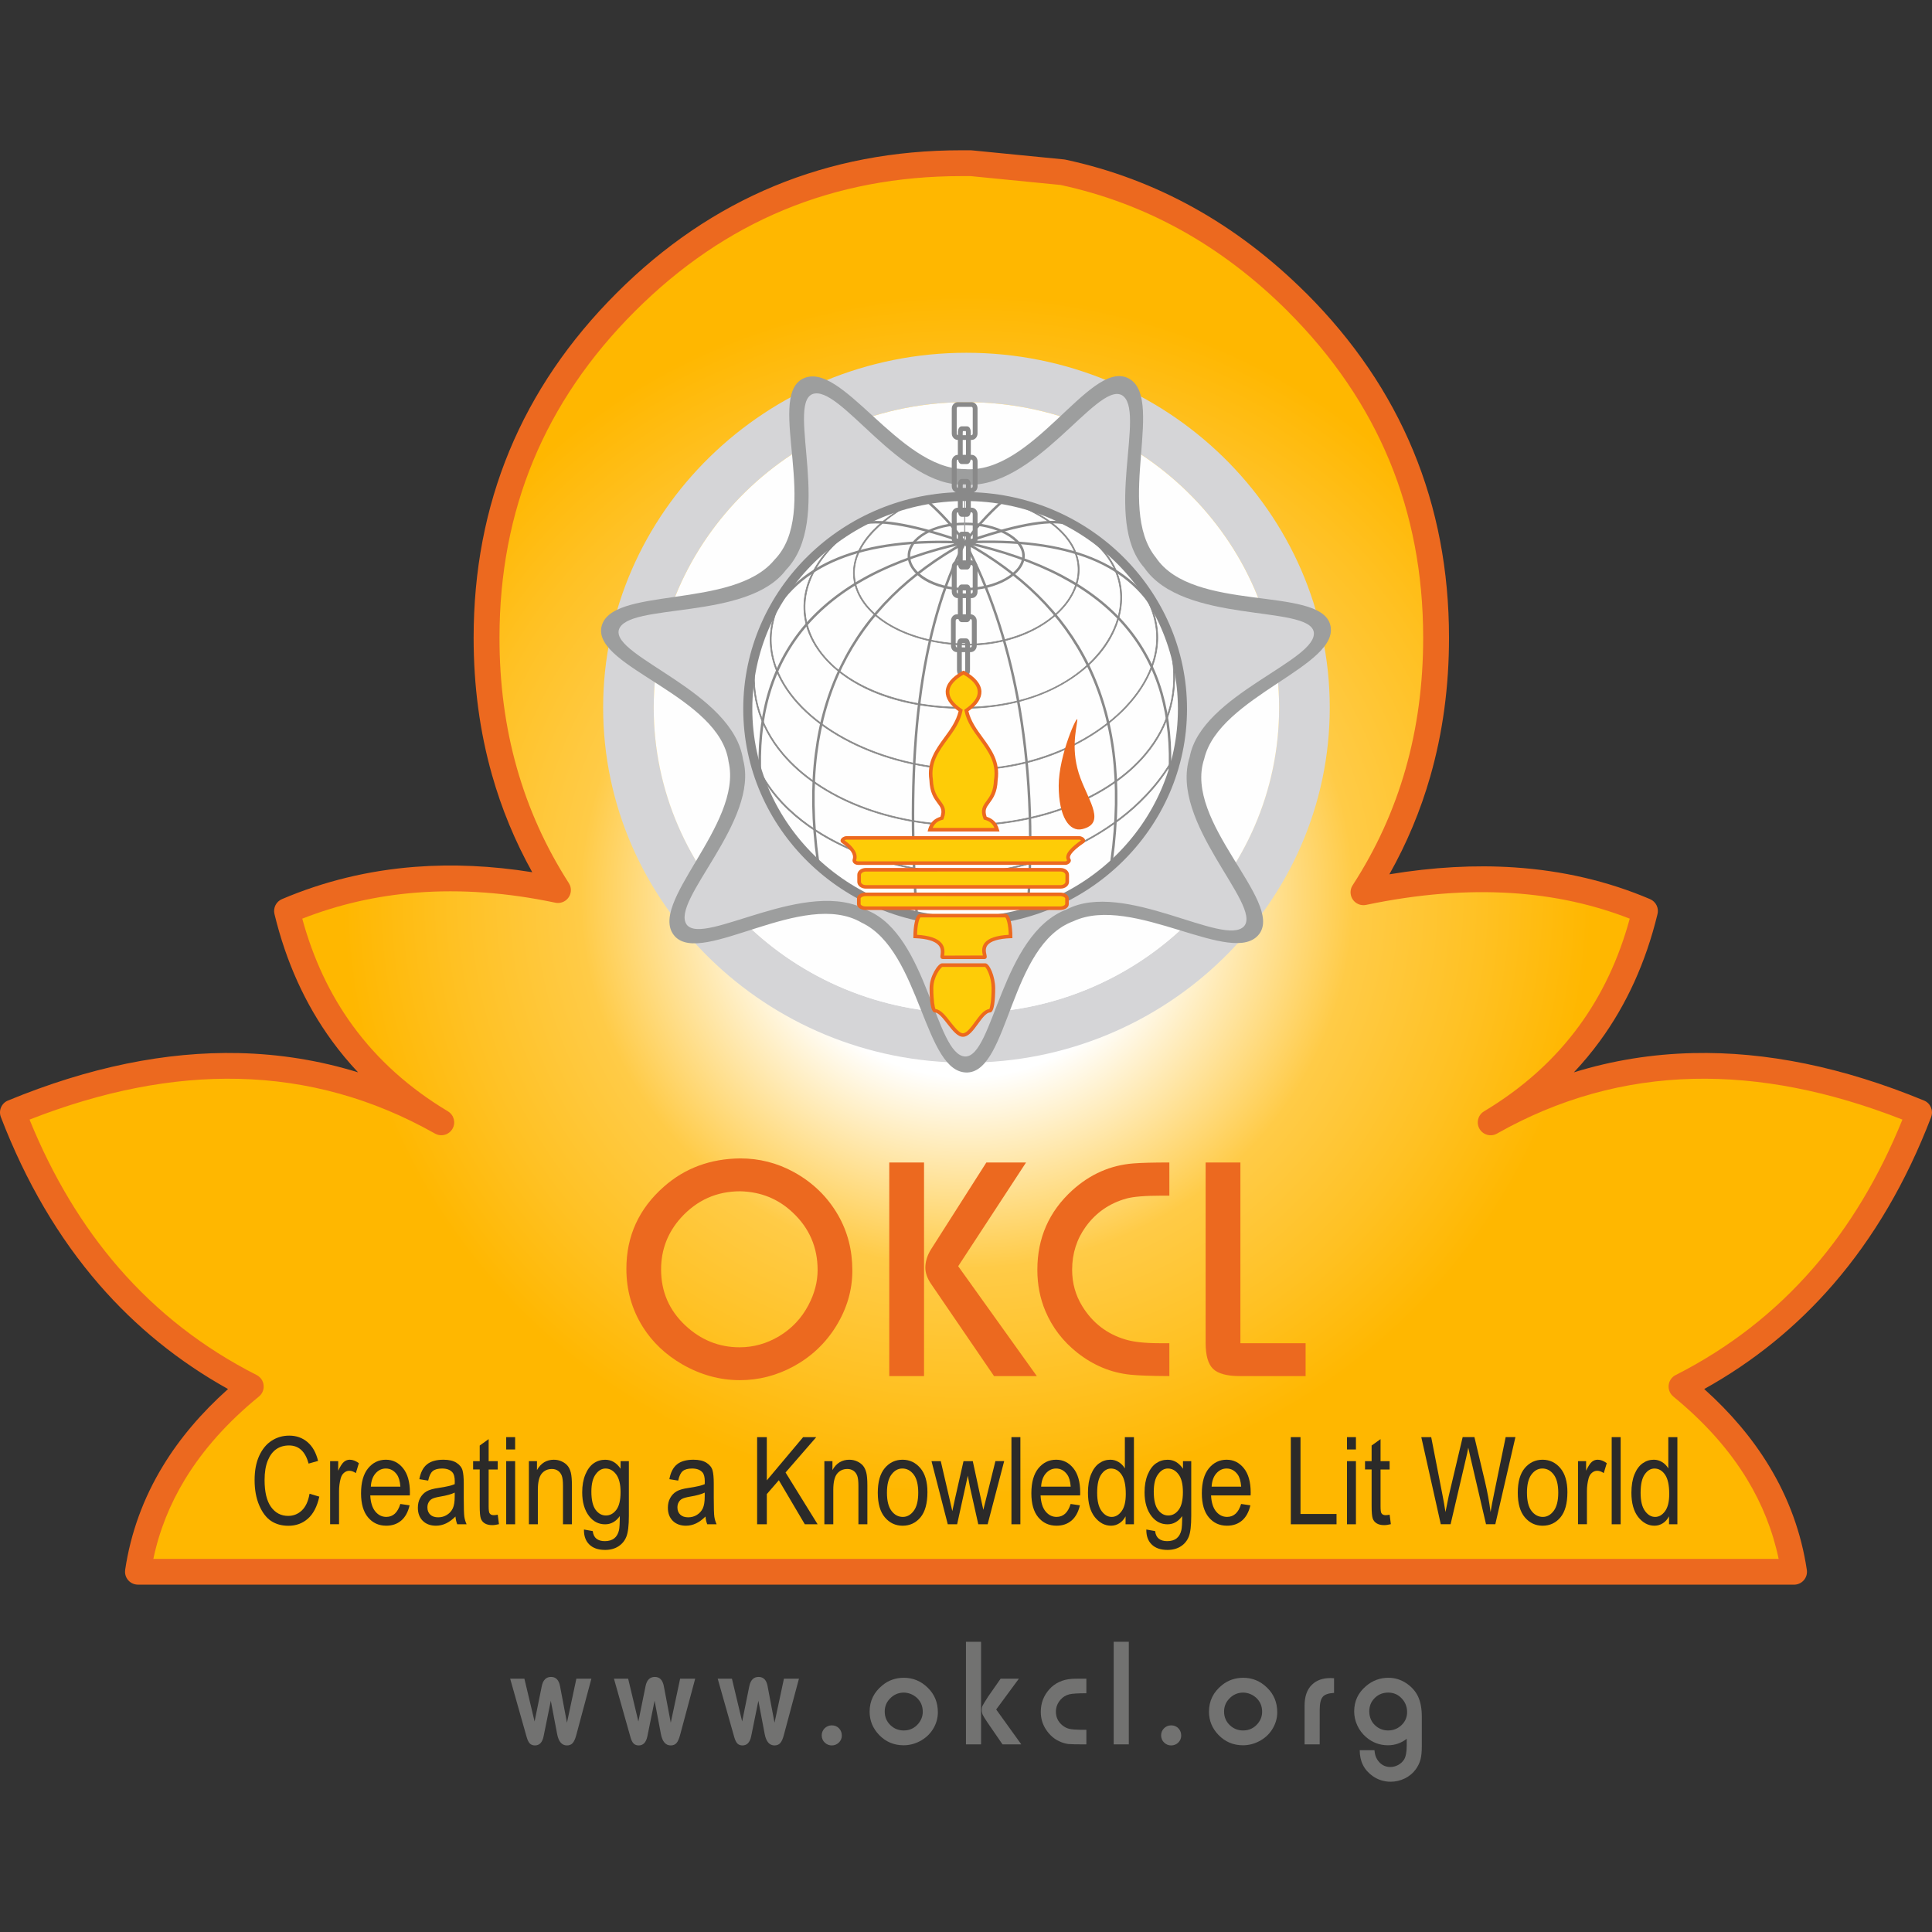 <?xml version="1.0" encoding="UTF-8"?>
<!DOCTYPE svg PUBLIC "-//W3C//DTD SVG 1.1//EN" "http://www.w3.org/Graphics/SVG/1.1/DTD/svg11.dtd">
<!-- Creator: CorelDRAW -->
<svg xmlns="http://www.w3.org/2000/svg" xml:space="preserve" width="300px" height="300px" version="1.1" style="shape-rendering:geometricPrecision; text-rendering:geometricPrecision; image-rendering:optimizeQuality; fill-rule:evenodd; clip-rule:evenodd"
viewBox="0 0 282.381 282.381"
 xmlns:xlink="http://www.w3.org/1999/xlink"
 xmlns:xodm="http://www.corel.com/coreldraw/odm/2003">
 <rect x="0" y="0" width="282.381" height="282.381" fill="#333333" stroke="none"/>
 <defs>
  <style type="text/css">
   <![CDATA[
    .str0 {stroke:#898989;stroke-width:0.203;stroke-miterlimit:22.926}
    .str1 {stroke:#898989;stroke-width:0.094;stroke-linecap:round;stroke-linejoin:round;stroke-miterlimit:22.926}
    .fil0 {fill:none}
    .fil9 {fill:none;fill-rule:nonzero}
    .fil7 {fill:#FEFEFE}
    .fil8 {fill:#9D9E9E}
    .fil10 {fill:#898989}
    .fil5 {fill:#727271}
    .fil3 {fill:#2B2A29}
    .fil13 {fill:#FECC07}
    .fil4 {fill:#EC691F}
    .fil6 {fill:#D5D5D7}
    .fil11 {fill:#A0A1A2}
    .fil12 {fill:#898989;fill-rule:nonzero}
    .fil2 {fill:#EC691F;fill-rule:nonzero}
    .fil1 {fill:url(#id0)}
   ]]>
  </style>
  <radialGradient id="id0" gradientUnits="userSpaceOnUse" gradientTransform="matrix(1.07266E-05 1.883 -1.953 2.14533E-05 397 -135)" cx="141.189" cy="130.909" r="46.693" fx="141.189" fy="130.909">
   <stop offset="0" style="stop-opacity:1; stop-color:white"/>
   <stop offset="0.302" style="stop-opacity:1; stop-color:white"/>
   <stop offset="0.62" style="stop-opacity:1; stop-color:#FFCB47"/>
   <stop offset="0.827" style="stop-opacity:1; stop-color:#FFC123"/>
   <stop offset="1" style="stop-opacity:1; stop-color:#FFB700"/>
  </radialGradient>
 </defs>
 <g id="Layer_x0020_1">
  <g id="_2211028619600">
   <rect class="fil0" width="282.381" height="282.381"/>
   <g>
    <path class="fil1" d="M189.571 44.179c13.551,13.553 20.328,29.901 20.328,49.044 0,13.887 -3.54,26.285 -10.62,37.192 15.527,-3.25 29.245,-2.34 41.156,2.735 -3.283,13.552 -10.806,23.853 -22.562,30.899 18.592,-10.511 39.471,-10.998 62.624,-1.456 -7.113,18.566 -18.688,31.921 -34.731,40.064 9.42,7.717 14.904,16.742 16.455,27.073l-242.062 -0.001c1.548,-10.331 7.048,-19.355 16.498,-27.073 -16.042,-8.144 -27.634,-21.497 -34.776,-40.064 23.153,-9.54 44.027,-9.054 62.624,1.456 -11.758,-7.046 -19.278,-17.349 -22.559,-30.899 11.939,-5.076 25.144,-6.091 39.609,-3.054 -6.961,-10.847 -10.44,-23.137 -10.44,-36.872 0,-19.143 6.777,-35.491 20.331,-49.044 13.552,-13.55 29.913,-20.327 49.084,-20.327l1.367 0 13.443 1.323c12.887,2.767 24.296,9.101 34.231,19.004z"/>
    <path class="fil2" d="M190.906 42.844c6.949,6.949 12.167,14.629 15.652,23.038 3.486,8.411 5.23,17.525 5.23,27.341 0,7.116 -0.91,13.86 -2.729,20.23 -1.431,5.011 -3.427,9.79 -5.989,14.336 6.395,-1.057 12.482,-1.393 18.261,-1.01 7.075,0.47 13.69,2.016 19.841,4.637 0.889,0.378 1.337,1.358 1.071,2.263 -1.701,6.979 -4.499,13.135 -8.391,18.466 -1.173,1.606 -2.444,3.136 -3.813,4.589 5.617,-1.737 11.417,-2.675 17.401,-2.814 10.697,-0.249 21.956,2.062 33.773,6.932 0.946,0.389 1.406,1.461 1.044,2.411l0.004 0.001c-3.634,9.486 -8.42,17.653 -14.357,24.502 -5.346,6.167 -11.617,11.253 -18.813,15.256 3.877,3.478 7.03,7.217 9.461,11.217 2.879,4.735 4.724,9.808 5.536,15.218 0.15,1.03 -0.563,1.989 -1.594,2.139 -0.14,0.021 -0.279,0.025 -0.415,0.015l-241.92 -0.001c-1.038,0 -1.881,-0.842 -1.881,-1.881 0,-0.093 0.007,-0.184 0.02,-0.272l-0.005 -0.001c0.811,-5.416 2.659,-10.492 5.543,-15.224 2.43,-3.988 5.596,-7.726 9.496,-11.211 -7.195,-4.004 -13.471,-9.089 -18.824,-15.256 -5.935,-6.837 -10.73,-15.004 -14.383,-24.501 -0.366,-0.955 0.1,-2.024 1.041,-2.41 11.817,-4.872 23.075,-7.182 33.772,-6.934 5.984,0.139 11.785,1.078 17.403,2.815 -1.369,-1.453 -2.641,-2.983 -3.814,-4.59 -3.908,-5.354 -6.712,-11.539 -8.41,-18.553 -0.22,-0.908 0.26,-1.822 1.092,-2.175 6.162,-2.621 12.647,-4.194 19.451,-4.718 5.5,-0.425 11.212,-0.163 17.135,0.784 -2.515,-4.513 -4.477,-9.257 -5.885,-14.232 -1.789,-6.318 -2.683,-12.995 -2.683,-20.028 0,-9.816 1.743,-18.93 5.23,-27.341 3.485,-8.409 8.704,-16.089 15.653,-23.038 6.946,-6.945 14.632,-12.162 23.055,-15.651 8.418,-3.487 17.54,-5.23 27.365,-5.23l1.367 0c0.114,0 0.226,0.01 0.334,0.029l13.293 1.309c0.07,0.007 0.139,0.018 0.206,0.032 6.623,1.42 12.872,3.761 18.747,7.023 5.859,3.252 11.333,7.415 16.422,12.488l0.003 0.003 0.004 -0.003zm12.17 24.483c-3.291,-7.938 -8.238,-15.21 -14.84,-21.813l0.003 -0.004c-4.844,-4.828 -10.042,-8.783 -15.592,-11.864 -5.512,-3.06 -11.386,-5.263 -17.621,-6.609l-13.164 -1.297 -1.332 0c-9.346,0 -17.991,1.645 -25.934,4.935 -7.937,3.288 -15.209,8.234 -21.815,14.839 -6.604,6.603 -11.551,13.875 -14.842,21.813 -3.29,7.937 -4.935,16.57 -4.935,25.896 0,6.702 0.845,13.039 2.536,19.01 1.688,5.963 4.222,11.578 7.601,16.844 0.256,0.401 0.362,0.898 0.258,1.401 -0.212,1.019 -1.21,1.673 -2.228,1.461 -7.054,-1.481 -13.798,-1.974 -20.231,-1.478 -5.846,0.451 -11.434,1.722 -16.761,3.811 1.605,5.891 4.068,11.112 7.388,15.659 3.606,4.94 8.241,9.108 13.904,12.502l-0.001 0.003c0.871,0.52 1.174,1.645 0.672,2.535 -0.509,0.904 -1.655,1.224 -2.559,0.715l-0.107 -0.059c-8.993,-5.061 -18.53,-7.71 -28.611,-7.944 -9.66,-0.225 -19.843,1.762 -30.547,5.959 3.395,8.338 7.742,15.558 13.038,21.659 5.632,6.488 12.349,11.713 20.15,15.673 0.23,0.116 0.439,0.281 0.612,0.494 0.656,0.807 0.534,1.993 -0.273,2.649 -4.555,3.719 -8.153,7.746 -10.792,12.077 -2.229,3.658 -3.776,7.543 -4.64,11.654l237.554 0.001c-0.864,-4.117 -2.408,-8.005 -4.631,-11.662 -2.622,-4.315 -6.211,-8.338 -10.765,-12.069l0.002 -0.003c-0.198,-0.161 -0.366,-0.367 -0.489,-0.61 -0.468,-0.929 -0.095,-2.061 0.834,-2.53 7.801,-3.959 14.513,-9.184 20.138,-15.673 5.281,-6.091 9.614,-13.312 13,-21.662 -10.701,-4.196 -20.884,-6.182 -30.543,-5.958 -10.082,0.235 -19.62,2.884 -28.611,7.945l-0.062 0.038c-0.892,0.534 -2.049,0.243 -2.582,-0.649 -0.534,-0.892 -0.243,-2.048 0.649,-2.582 5.662,-3.395 10.298,-7.563 13.905,-12.503 3.32,-4.547 5.784,-9.767 7.39,-15.658 -5.333,-2.084 -11.035,-3.328 -17.107,-3.731 -6.694,-0.444 -13.839,0.128 -21.432,1.718 -0.469,0.096 -0.976,0.016 -1.409,-0.266 -0.872,-0.566 -1.12,-1.732 -0.554,-2.604 3.432,-5.287 6.009,-10.944 7.729,-16.97 1.721,-6.026 2.581,-12.426 2.581,-19.197 0,-9.326 -1.645,-17.959 -4.934,-25.896z"/>
    <g>
     <path class="fil3" d="M45.243 218.325l1.426 0.422c-0.312,1.433 -0.865,2.502 -1.647,3.202 -0.79,0.705 -1.743,1.058 -2.868,1.058 -0.995,0 -1.838,-0.24 -2.542,-0.709 -0.699,-0.472 -1.276,-1.23 -1.723,-2.275 -0.448,-1.043 -0.677,-2.274 -0.677,-3.692 0,-1.405 0.229,-2.592 0.677,-3.557 0.447,-0.973 1.052,-1.708 1.822,-2.204 0.765,-0.49 1.619,-0.739 2.561,-0.739 1.032,0 1.922,0.312 2.661,0.938 0.745,0.629 1.26,1.547 1.558,2.759l-1.385 0.39c-0.477,-1.766 -1.431,-2.65 -2.859,-2.65 -0.714,0 -1.33,0.177 -1.854,0.536 -0.526,0.358 -0.942,0.913 -1.255,1.667 -0.307,0.75 -0.467,1.703 -0.467,2.859 0,1.744 0.317,3.052 0.943,3.927 0.63,0.874 1.464,1.307 2.506,1.307 0.775,0 1.439,-0.268 2,-0.799 0.562,-0.539 0.936,-1.351 1.123,-2.44z"/>
     <path class="fil3" d="M48.25 222.788l0 -9.228 1.182 0 0 1.4c0.302,-0.644 0.582,-1.077 0.834,-1.29 0.249,-0.208 0.536,-0.318 0.849,-0.318 0.437,0 0.884,0.168 1.338,0.506l-0.441 1.449c-0.327,-0.223 -0.646,-0.339 -0.953,-0.339 -0.276,0 -0.531,0.094 -0.764,0.288 -0.234,0.188 -0.391,0.457 -0.492,0.798 -0.162,0.593 -0.248,1.23 -0.248,1.9l0 4.829 -1.305 0 0 0.005z"/>
     <path class="fil3" d="M58.512 219.819l1.354 0.2c-0.229,0.983 -0.635,1.728 -1.225,2.227 -0.585,0.501 -1.321,0.751 -2.188,0.751 -1.098,0 -1.985,-0.407 -2.665,-1.221 -0.681,-0.813 -1.017,-1.985 -1.017,-3.519 0,-1.593 0.343,-2.808 1.027,-3.648 0.686,-0.835 1.553,-1.256 2.6,-1.256 1.004,0 1.838,0.412 2.506,1.235 0.669,0.822 1.007,2.011 1.007,3.569l-0.01 0.416 -5.783 -0.001c0.054,1.038 0.303,1.822 0.74,2.349 0.437,0.526 0.972,0.79 1.604,0.79 0.982,-0.001 1.666,-0.631 2.05,-1.892zm-4.31 -2.53l4.318 0c-0.059,-0.799 -0.234,-1.395 -0.521,-1.786 -0.422,-0.577 -0.958,-0.865 -1.614,-0.865 -0.585,0 -1.087,0.244 -1.504,0.721 -0.41,0.475 -0.639,1.121 -0.679,1.93z"/>
     <path class="fil3" d="M66.57 221.653c-0.442,0.447 -0.9,0.779 -1.37,1.006 -0.477,0.224 -0.968,0.339 -1.479,0.339 -0.802,0 -1.448,-0.24 -1.927,-0.71 -0.48,-0.477 -0.719,-1.116 -0.719,-1.921 0,-0.531 0.11,-1.006 0.338,-1.415 0.224,-0.412 0.531,-0.734 0.922,-0.969 0.391,-0.228 0.984,-0.4 1.776,-0.51 1.067,-0.155 1.853,-0.339 2.348,-0.547l0.011 -0.401c0,-0.631 -0.114,-1.073 -0.348,-1.33 -0.323,-0.368 -0.823,-0.556 -1.504,-0.556 -0.61,0 -1.067,0.125 -1.364,0.371 -0.303,0.248 -0.527,0.713 -0.671,1.395l-1.291 -0.208c0.183,-0.995 0.556,-1.713 1.116,-2.165 0.56,-0.453 1.365,-0.681 2.407,-0.681 0.808,0 1.448,0.149 1.912,0.453 0.462,0.297 0.754,0.665 0.878,1.108 0.119,0.437 0.178,1.083 0.178,1.926l0 2.085c0,1.459 0.03,2.384 0.084,2.759 0.058,0.382 0.168,0.75 0.332,1.108l-1.365 -0.002c-0.134,-0.317 -0.223,-0.693 -0.264,-1.135zm-0.11 -3.495c-0.477,0.233 -1.192,0.433 -2.14,0.59 -0.555,0.094 -0.937,0.198 -1.157,0.318 -0.223,0.118 -0.39,0.287 -0.51,0.506 -0.125,0.219 -0.183,0.468 -0.183,0.75 0,0.443 0.14,0.796 0.417,1.058 0.276,0.262 0.666,0.391 1.157,0.391 0.467,0 0.894,-0.115 1.275,-0.354 0.382,-0.239 0.671,-0.556 0.859,-0.953 0.188,-0.396 0.282,-0.972 0.282,-1.733l0 -0.573z"/>
     <path class="fil3" d="M72.75 221.388l0.178 1.384c-0.363,0.09 -0.689,0.141 -0.979,0.141 -0.456,0 -0.823,-0.09 -1.108,-0.267 -0.277,-0.172 -0.468,-0.417 -0.571,-0.725 -0.104,-0.307 -0.155,-0.917 -0.155,-1.832l0 -5.312 -0.964 0.001 0 -1.217 0.964 -0.001 0 -2.282 1.306 -0.936 0 3.221 1.325 0 0 1.218 -1.325 0 0 5.394c0,0.5 0.041,0.824 0.115,0.968 0.114,0.209 0.322,0.313 0.629,0.313 0.153,-0.002 0.347,-0.022 0.585,-0.068z"/>
     <path class="fil3" d="M73.986 211.854l0 -1.803 1.306 0 0 1.803 -1.306 0zm0 10.934l0 -9.228 1.306 0 0 9.228 -1.306 0z"/>
     <path class="fil3" d="M77.302 222.788l0 -9.228 1.182 0 0 1.307c0.287,-0.507 0.635,-0.885 1.046,-1.137 0.407,-0.248 0.886,-0.376 1.417,-0.376 0.411,0 0.797,0.079 1.145,0.244 0.354,0.16 0.641,0.369 0.854,0.625 0.219,0.255 0.377,0.59 0.485,1.004 0.103,0.412 0.161,1.042 0.161,1.89l0 5.673 -1.307 0 0 -5.618c0,-0.676 -0.059,-1.172 -0.177,-1.484 -0.12,-0.312 -0.308,-0.557 -0.557,-0.729 -0.254,-0.168 -0.546,-0.255 -0.878,-0.255 -0.626,0 -1.126,0.229 -1.505,0.686 -0.37,0.457 -0.556,1.245 -0.556,2.358l0 5.042 -1.31 0 0 -0.002z"/>
     <path class="fil3" d="M85.353 223.553l1.281 0.23c0.059,0.494 0.233,0.863 0.531,1.107 0.298,0.239 0.709,0.363 1.236,0.363 0.577,0 1.031,-0.14 1.375,-0.406 0.342,-0.266 0.577,-0.671 0.699,-1.202 0.073,-0.327 0.113,-1.006 0.113,-2.05 -0.282,0.396 -0.605,0.693 -0.957,0.894 -0.359,0.204 -0.755,0.303 -1.187,0.303 -0.922,0 -1.693,-0.382 -2.303,-1.146 -0.698,-0.879 -1.046,-2.062 -1.046,-3.534 0,-0.995 0.154,-1.856 0.462,-2.601 0.308,-0.739 0.714,-1.286 1.213,-1.634 0.5,-0.347 1.067,-0.521 1.687,-0.521 0.457,0 0.874,0.11 1.251,0.329 0.376,0.223 0.709,0.55 0.999,0.987l0 -1.108 1.21 -0.001 0 7.977c0,1.421 -0.119,2.432 -0.358,3.038 -0.234,0.605 -0.625,1.081 -1.162,1.432 -0.541,0.348 -1.191,0.526 -1.951,0.526 -1.004,0 -1.771,-0.264 -2.313,-0.795 -0.536,-0.526 -0.801,-1.255 -0.78,-2.188zm1.082 -5.54c0,1.213 0.209,2.094 0.615,2.656 0.412,0.556 0.913,0.834 1.51,0.834 0.59,0 1.098,-0.271 1.515,-0.819 0.417,-0.545 0.625,-1.415 0.625,-2.6 0,-1.161 -0.219,-2.025 -0.645,-2.591 -0.427,-0.572 -0.948,-0.855 -1.558,-0.855 -0.547,0 -1.027,0.283 -1.439,0.855 -0.414,0.566 -0.623,1.404 -0.623,2.52z"/>
     <path class="fil3" d="M103.112 221.653c-0.442,0.447 -0.901,0.779 -1.37,1.006 -0.478,0.224 -0.968,0.339 -1.479,0.339 -0.804,0 -1.449,-0.24 -1.927,-0.71 -0.48,-0.477 -0.719,-1.116 -0.719,-1.921 0,-0.531 0.109,-1.006 0.338,-1.415 0.224,-0.412 0.531,-0.734 0.922,-0.969 0.39,-0.228 0.983,-0.4 1.776,-0.51 1.067,-0.155 1.852,-0.339 2.348,-0.547l0.01 -0.401c0,-0.631 -0.113,-1.073 -0.347,-1.33 -0.323,-0.368 -0.824,-0.556 -1.504,-0.556 -0.61,0 -1.068,0.125 -1.366,0.371 -0.302,0.248 -0.526,0.713 -0.67,1.395l-1.29 -0.208c0.182,-0.995 0.556,-1.713 1.116,-2.165 0.56,-0.453 1.364,-0.681 2.406,-0.681 0.808,0 1.449,0.149 1.912,0.453 0.463,0.297 0.755,0.665 0.879,1.108 0.119,0.437 0.178,1.083 0.178,1.926l0 2.085c0,1.459 0.03,2.384 0.084,2.759 0.058,0.382 0.167,0.75 0.332,1.108l-1.366 -0.002c-0.134,-0.317 -0.223,-0.693 -0.263,-1.135zm-0.11 -3.495c-0.478,0.233 -1.192,0.433 -2.14,0.59 -0.556,0.094 -0.938,0.198 -1.157,0.318 -0.223,0.118 -0.391,0.287 -0.511,0.506 -0.125,0.219 -0.182,0.468 -0.182,0.75 0,0.443 0.14,0.796 0.417,1.058 0.276,0.262 0.666,0.391 1.156,0.391 0.468,0 0.895,-0.115 1.276,-0.354 0.382,-0.239 0.67,-0.556 0.858,-0.953 0.189,-0.396 0.283,-0.972 0.283,-1.733l0 -0.573z"/>
     <polygon class="fil3" points="110.661,222.788 110.661,210.051 112.077,210.051 112.077,216.37 117.388,210.051 119.304,210.051 114.816,215.218 119.502,222.788 117.632,222.788 113.835,216.35 112.079,218.375 112.079,222.788 "/>
     <path class="fil3" d="M120.489 222.788l0 -9.228 1.181 0 0 1.307c0.283,-0.507 0.63,-0.885 1.042,-1.137 0.412,-0.248 0.884,-0.376 1.415,-0.376 0.418,0 0.799,0.079 1.152,0.244 0.354,0.16 0.635,0.369 0.855,0.625 0.213,0.255 0.376,0.59 0.48,1.004 0.109,0.412 0.16,1.042 0.16,1.89l0 5.673 -1.308 0 0 -5.618c0,-0.676 -0.058,-1.172 -0.177,-1.484 -0.119,-0.312 -0.303,-0.557 -0.556,-0.729 -0.255,-0.168 -0.542,-0.255 -0.874,-0.255 -0.63,0 -1.13,0.229 -1.504,0.686 -0.374,0.457 -0.562,1.245 -0.562,2.358l0 5.042 -1.304 0 0 -0.002z"/>
     <path class="fil3" d="M128.297 218.178c0,-1.592 0.343,-2.795 1.027,-3.608 0.681,-0.808 1.547,-1.217 2.6,-1.217 1.027,0 1.89,0.407 2.586,1.217 0.694,0.813 1.043,1.984 1.043,3.514 0,1.652 -0.343,2.89 -1.022,3.698 -0.686,0.813 -1.553,1.217 -2.605,1.217 -1.038,0 -1.905,-0.406 -2.594,-1.219 -0.689,-0.813 -1.035,-2.014 -1.035,-3.602zm1.34 -0.005c0,1.197 0.223,2.084 0.671,2.665 0.442,0.585 0.993,0.874 1.652,0.874 0.614,0 1.145,-0.292 1.588,-0.884 0.442,-0.586 0.661,-1.475 0.661,-2.656 0,-1.191 -0.224,-2.074 -0.666,-2.656 -0.447,-0.585 -0.998,-0.879 -1.657,-0.879 -0.62,0 -1.151,0.292 -1.589,0.879 -0.442,0.586 -0.66,1.475 -0.66,2.657z"/>
     <polygon class="fil3" points="138.526,222.788 136.148,213.56 137.503,213.56 138.738,218.887 139.19,220.867 139.602,218.966 140.827,213.56 142.181,213.56 143.338,218.916 143.724,220.677 144.166,218.896 145.489,213.559 146.77,213.559 144.353,222.786 142.984,222.786 141.749,217.261 141.457,215.688 139.894,222.786 138.526,222.786 "/>
     <polygon class="fil3" points="147.832,222.788 147.832,210.051 149.138,210.051 149.138,222.788 "/>
     <path class="fil3" d="M156.483 219.819l1.354 0.2c-0.229,0.983 -0.635,1.728 -1.224,2.227 -0.59,0.501 -1.323,0.751 -2.189,0.751 -1.098,0 -1.984,-0.407 -2.665,-1.221 -0.681,-0.813 -1.016,-1.985 -1.016,-3.519 0,-1.593 0.343,-2.808 1.026,-3.648 0.687,-0.835 1.548,-1.256 2.6,-1.256 1.004,0 1.838,0.412 2.506,1.235 0.669,0.822 1.007,2.011 1.007,3.569l-0.011 0.416 -5.782 -0.001c0.055,1.038 0.298,1.822 0.74,2.349 0.437,0.526 0.973,0.79 1.598,0.79 0.988,-0.001 1.675,-0.631 2.056,-1.892zm-4.313 -2.53l4.323 0c-0.059,-0.799 -0.233,-1.395 -0.526,-1.786 -0.422,-0.577 -0.958,-0.865 -1.609,-0.865 -0.585,0 -1.087,0.244 -1.504,0.721 -0.411,0.475 -0.638,1.121 -0.684,1.93z"/>
     <path class="fil3" d="M164.513 222.788l0 -1.161c-0.239,0.447 -0.542,0.785 -0.912,1.016 -0.377,0.24 -0.78,0.354 -1.212,0.354 -0.913,0 -1.703,-0.422 -2.374,-1.26 -0.666,-0.844 -0.998,-2.031 -0.998,-3.559 0,-1.047 0.149,-1.941 0.441,-2.671 0.298,-0.729 0.694,-1.27 1.187,-1.624 0.496,-0.353 1.042,-0.531 1.646,-0.531 0.433,0 0.834,0.114 1.202,0.338 0.371,0.223 0.681,0.531 0.917,0.933l0 -4.572 1.326 0 0 12.737 -1.223 0zm-4.152 -4.6c0,1.192 0.213,2.078 0.641,2.656 0.421,0.582 0.917,0.869 1.479,0.869 0.556,0 1.042,-0.277 1.448,-0.834 0.412,-0.555 0.615,-1.396 0.615,-2.515 0,-1.296 -0.203,-2.239 -0.615,-2.829 -0.406,-0.594 -0.922,-0.894 -1.547,-0.894 -0.551,0 -1.022,0.287 -1.421,0.858 -0.403,0.57 -0.6,1.461 -0.6,2.689z"/>
     <path class="fil3" d="M167.547 223.553l1.282 0.23c0.059,0.494 0.239,0.863 0.535,1.107 0.293,0.239 0.705,0.363 1.236,0.363 0.577,0 1.032,-0.14 1.374,-0.406 0.338,-0.267 0.571,-0.671 0.694,-1.202 0.079,-0.327 0.119,-1.006 0.119,-2.05 -0.288,0.396 -0.605,0.693 -0.964,0.894 -0.358,0.204 -0.75,0.303 -1.181,0.303 -0.928,0 -1.692,-0.382 -2.302,-1.146 -0.7,-0.879 -1.052,-2.062 -1.052,-3.534 0,-0.995 0.155,-1.856 0.463,-2.601 0.312,-0.739 0.714,-1.286 1.217,-1.634 0.503,-0.347 1.062,-0.521 1.688,-0.521 0.452,0 0.869,0.11 1.245,0.329 0.376,0.223 0.708,0.55 1.003,0.987l0 -1.108 1.208 -0.001 0 7.977c0,1.421 -0.114,2.432 -0.353,3.038 -0.239,0.605 -0.625,1.081 -1.166,1.432 -0.542,0.348 -1.188,0.526 -1.947,0.526 -1.004,0 -1.771,-0.264 -2.313,-0.795 -0.542,-0.526 -0.8,-1.255 -0.786,-2.188zm1.088 -5.54c0,1.213 0.204,2.094 0.616,2.656 0.406,0.556 0.907,0.834 1.503,0.834 0.597,0 1.103,-0.271 1.515,-0.819 0.417,-0.545 0.625,-1.415 0.625,-2.6 0,-1.161 -0.212,-2.025 -0.64,-2.591 -0.427,-0.572 -0.948,-0.855 -1.558,-0.855 -0.551,0 -1.027,0.283 -1.439,0.855 -0.419,0.566 -0.622,1.404 -0.622,2.52z"/>
     <path class="fil3" d="M181.401 219.819l1.354 0.2c-0.229,0.983 -0.636,1.728 -1.224,2.227 -0.586,0.501 -1.323,0.751 -2.189,0.751 -1.098,0 -1.984,-0.407 -2.665,-1.221 -0.682,-0.813 -1.017,-1.985 -1.017,-3.519 0,-1.593 0.343,-2.808 1.027,-3.648 0.687,-0.835 1.553,-1.256 2.6,-1.256 1.004,0 1.837,0.412 2.506,1.235 0.669,0.822 1.007,2.011 1.007,3.569l-0.011 0.416 -5.783 -0.001c0.054,1.038 0.303,1.822 0.74,2.349 0.437,0.526 0.973,0.79 1.604,0.79 0.983,-0.001 1.669,-0.631 2.051,-1.892zm-4.308 -2.53l4.317 0c-0.059,-0.799 -0.233,-1.395 -0.52,-1.786 -0.422,-0.577 -0.958,-0.865 -1.614,-0.865 -0.585,0 -1.087,0.244 -1.504,0.721 -0.412,0.475 -0.64,1.121 -0.679,1.93z"/>
     <polygon class="fil3" points="188.665,222.788 188.665,210.051 190.081,210.051 190.081,221.284 195.347,221.284 195.347,222.788 "/>
     <path class="fil3" d="M196.877 211.854l0 -1.803 1.306 0 0 1.803 -1.306 0zm0 10.934l0 -9.228 1.306 0 0 9.228 -1.306 0z"/>
     <path class="fil3" d="M203.11 221.388l0.178 1.384c-0.363,0.09 -0.689,0.141 -0.979,0.141 -0.457,0 -0.823,-0.09 -1.108,-0.267 -0.276,-0.172 -0.468,-0.417 -0.572,-0.725 -0.103,-0.307 -0.154,-0.917 -0.154,-1.832l0 -5.312 -0.963 0.001 0 -1.217 0.963 -0.001 0 -2.282 1.306 -0.936 0 3.221 1.325 0 0 1.218 -1.325 0 0 5.394c0,0.5 0.04,0.824 0.114,0.968 0.114,0.209 0.323,0.313 0.631,0.313 0.152,-0.002 0.345,-0.022 0.584,-0.068z"/>
     <path class="fil3" d="M210.585 222.788l-2.849 -12.737 1.448 0 1.629 8.348c0.173,0.859 0.323,1.729 0.458,2.605l0.476 -2.354 2.036 -8.601 1.719 0 1.53 6.447c0.37,1.567 0.645,3.072 0.829,4.506 0.14,-0.824 0.311,-1.752 0.526,-2.77l1.682 -8.186 1.425 0 -2.939 12.737 -1.358 0 -2.26 -9.702 -0.337 -1.495c-0.1,0.557 -0.204,1.052 -0.313,1.495l-2.269 9.702 -1.433 0 0 0.005z"/>
     <path class="fil3" d="M221.837 218.178c0,-1.592 0.343,-2.795 1.027,-3.608 0.685,-0.808 1.553,-1.217 2.599,-1.217 1.032,0 1.897,0.407 2.587,1.217 0.693,0.813 1.042,1.984 1.042,3.514 0,1.652 -0.342,2.89 -1.021,3.698 -0.682,0.813 -1.548,1.217 -2.606,1.217 -1.037,0 -1.9,-0.406 -2.592,-1.219 -0.692,-0.813 -1.036,-2.014 -1.036,-3.602zm1.344 -0.005c0,1.197 0.219,2.084 0.666,2.665 0.448,0.585 0.999,0.874 1.652,0.874 0.615,0 1.146,-0.292 1.589,-0.884 0.441,-0.586 0.665,-1.475 0.665,-2.656 0,-1.191 -0.224,-2.074 -0.67,-2.656 -0.442,-0.585 -0.995,-0.879 -1.652,-0.879 -0.62,0 -1.152,0.292 -1.594,0.879 -0.437,0.586 -0.656,1.475 -0.656,2.657z"/>
     <path class="fil3" d="M230.643 222.788l0 -9.228 1.181 0 0 1.4c0.302,-0.644 0.582,-1.077 0.833,-1.29 0.25,-0.208 0.536,-0.318 0.85,-0.318 0.437,0 0.884,0.168 1.339,0.506l-0.442 1.449c-0.328,-0.223 -0.646,-0.339 -0.953,-0.339 -0.277,0 -0.531,0.094 -0.765,0.288 -0.233,0.188 -0.391,0.457 -0.49,0.798 -0.163,0.593 -0.249,1.23 -0.249,1.9l0 4.829 -1.304 0 0 0.005z"/>
     <polygon class="fil3" points="235.565,222.788 235.565,210.051 236.876,210.051 236.876,222.788 "/>
     <path class="fil3" d="M243.943 222.788l0 -1.161c-0.239,0.447 -0.541,0.785 -0.912,1.016 -0.377,0.24 -0.781,0.354 -1.213,0.354 -0.912,0 -1.702,-0.422 -2.373,-1.26 -0.665,-0.844 -0.999,-2.031 -0.999,-3.559 0,-1.047 0.15,-1.941 0.442,-2.671 0.298,-0.729 0.694,-1.27 1.187,-1.624 0.496,-0.353 1.043,-0.531 1.647,-0.531 0.431,0 0.833,0.114 1.201,0.338 0.371,0.223 0.681,0.531 0.917,0.933l0 -4.572 1.326 0 0 12.737 -1.223 0zm-4.152 -4.6c0,1.192 0.213,2.078 0.641,2.656 0.421,0.582 0.917,0.869 1.479,0.869 0.556,0 1.042,-0.277 1.448,-0.834 0.412,-0.555 0.615,-1.396 0.615,-2.515 0,-1.296 -0.204,-2.239 -0.615,-2.829 -0.406,-0.594 -0.922,-0.894 -1.547,-0.894 -0.552,0 -1.022,0.287 -1.421,0.858 -0.401,0.57 -0.6,1.461 -0.6,2.689z"/>
    </g>
    <g>
     <path class="fil4" d="M108.19 169.312c2.795,0 5.4,0.665 7.822,1.99 2.775,1.525 4.928,3.613 6.462,6.267 1.405,2.424 2.105,5.14 2.105,8.142 0,2.852 -0.795,5.566 -2.386,8.142 -1.542,2.488 -3.614,4.438 -6.203,5.855 -2.482,1.345 -5.098,2.017 -7.842,2.017 -2.933,0 -5.744,-0.772 -8.427,-2.311 -2.422,-1.403 -4.333,-3.211 -5.738,-5.423 -1.625,-2.578 -2.432,-5.421 -2.432,-8.529 0,-4.803 1.833,-8.813 5.499,-12.03 3.054,-2.699 6.772,-4.073 11.14,-4.12zm0 4.806c-3.436,0 -6.318,1.288 -8.661,3.864 -1.936,2.153 -2.904,4.674 -2.904,7.572 0,3.23 1.181,5.953 3.534,8.163 2.278,2.135 4.926,3.203 7.937,3.203 2.046,0 3.975,-0.542 5.787,-1.624 1.843,-1.113 3.261,-2.615 4.259,-4.506 0.901,-1.692 1.36,-3.415 1.36,-5.166 0,-3.326 -1.213,-6.124 -3.635,-8.397 -2.104,-1.998 -4.663,-3.036 -7.677,-3.109z"/>
     <path class="fil4" d="M135.057 201.129l-5.083 0 0 -31.219 5.083 0 0 31.219zm16.484 0l-6.254 0 -9.202 -13.471c-0.562,-0.825 -0.838,-1.61 -0.838,-2.359 0,-0.927 0.287,-1.844 0.864,-2.746l8.056 -12.646 5.802 0 -9.92 15.163 11.492 16.059z"/>
     <path class="fil4" d="M170.913 196.323l0 4.806c-2.686,-0.016 -4.592,-0.084 -5.712,-0.205 -2.809,-0.291 -5.386,-1.357 -7.729,-3.203 -2.104,-1.662 -3.667,-3.697 -4.681,-6.106 -0.78,-1.849 -1.172,-3.853 -1.172,-6.016 0,-4.65 1.703,-8.523 5.103,-11.62 2.605,-2.363 5.583,-3.671 8.92,-3.933 1.157,-0.092 2.912,-0.138 5.27,-0.138l0 4.849c-0.546,0 -0.899,0 -1.051,0 -2.501,0 -4.254,0.145 -5.27,0.434 -2.432,0.686 -4.394,2.042 -5.879,4.074 -1.338,1.842 -2.01,3.957 -2.01,6.331 0,1.937 0.491,3.706 1.474,5.306 1.5,2.443 3.598,4.066 6.3,4.875 1.202,0.366 2.869,0.546 5.009,0.546 0.247,0 0.723,0 1.428,0z"/>
     <path class="fil4" d="M190.827 201.129l-9.598 0c-1.891,0 -3.196,-0.354 -3.921,-1.052 -0.729,-0.699 -1.093,-1.963 -1.093,-3.797l0 -26.37 5.083 0 0 26.416 9.529 0 0 4.803z"/>
    </g>
    <g>
     <path class="fil5" d="M86.438 245.354l-2.21 8.244c-0.148,0.552 -0.324,0.942 -0.528,1.172 -0.203,0.226 -0.482,0.342 -0.836,0.342 -0.746,0 -1.222,-0.563 -1.434,-1.671l-0.923 -4.857 -1.056 5.198c-0.178,0.882 -0.602,1.33 -1.261,1.33 -0.312,0 -0.563,-0.096 -0.746,-0.277 -0.181,-0.187 -0.335,-0.493 -0.464,-0.933l-2.415 -8.548 2.078 0 1.493 6.263 1.046 -5.151c0.179,-0.914 0.638,-1.365 1.359,-1.365 0.711,0 1.149,0.451 1.316,1.365l1.01 5.326 1.376 -6.439 2.195 0 0 0.001z"/>
     <path class="fil5" d="M101.609 245.354l-2.21 8.244c-0.149,0.552 -0.324,0.942 -0.527,1.172 -0.212,0.226 -0.482,0.342 -0.836,0.342 -0.746,0 -1.23,-0.563 -1.439,-1.671l-0.922 -4.857 -1.056 5.198c-0.187,0.882 -0.603,1.33 -1.262,1.33 -0.316,0 -0.563,-0.096 -0.746,-0.277 -0.187,-0.187 -0.341,-0.493 -0.463,-0.933l-2.414 -8.548 2.076 0 1.494 6.263 1.046 -5.151c0.178,-0.914 0.637,-1.365 1.358,-1.365 0.711,0 1.15,0.451 1.32,1.365l1.01 5.326 1.371 -6.439 2.2 0 0 0.001z"/>
     <path class="fil5" d="M116.776 245.354l-2.211 8.244c-0.141,0.552 -0.317,0.942 -0.527,1.172 -0.203,0.226 -0.483,0.342 -0.835,0.342 -0.747,0 -1.225,-0.563 -1.437,-1.671l-0.923 -4.857 -1.053 5.198c-0.183,0.882 -0.605,1.33 -1.266,1.33 -0.312,0 -0.561,-0.096 -0.746,-0.277 -0.179,-0.187 -0.332,-0.493 -0.459,-0.933l-2.42 -8.548 2.079 0 1.495 6.263 1.042 -5.151c0.187,-0.914 0.638,-1.365 1.362,-1.365 0.715,0 1.156,0.451 1.317,1.365l1.011 5.326 1.376 -6.439 2.195 0 0 0.001z"/>
     <path class="fil5" d="M121.554 252.177c0.457,0 0.823,0.153 1.112,0.473 0.245,0.275 0.374,0.622 0.374,1.034 0,0.395 -0.149,0.735 -0.443,1.021 -0.284,0.268 -0.63,0.407 -1.031,0.407 -0.373,0 -0.702,-0.132 -0.991,-0.387 -0.311,-0.287 -0.472,-0.649 -0.472,-1.087 0,-0.391 0.138,-0.724 0.405,-1.011 0.283,-0.285 0.63,-0.438 1.046,-0.45z"/>
     <path class="fil5" d="M132.112 245.225c1.347,0 2.516,0.488 3.507,1.471 0.976,0.956 1.459,2.146 1.459,3.572 0,0.877 -0.244,1.7 -0.724,2.481 -0.478,0.757 -1.137,1.352 -1.976,1.78 -0.738,0.374 -1.507,0.561 -2.31,0.561 -1.417,0 -2.608,-0.505 -3.581,-1.516 -0.92,-0.962 -1.384,-2.092 -1.384,-3.395 0,-1.572 0.634,-2.862 1.899,-3.879 0.869,-0.712 1.908,-1.07 3.11,-1.075zm0 2.163c-0.827,0 -1.525,0.314 -2.099,0.946 -0.472,0.51 -0.702,1.12 -0.702,1.836 0,0.794 0.286,1.46 0.856,1.999 0.534,0.504 1.177,0.756 1.925,0.756 0.856,0 1.564,-0.329 2.13,-0.99 0.426,-0.515 0.649,-1.097 0.649,-1.745 0,-0.846 -0.306,-1.538 -0.911,-2.079 -0.528,-0.459 -1.144,-0.699 -1.848,-0.723z"/>
     <path class="fil5" d="M143.393 254.957l-2.209 0 0 -14.997 2.209 0 0 14.997zm5.879 0l-2.746 0 -2.166 -3.154c-0.379,-0.561 -0.622,-0.944 -0.719,-1.16 -0.097,-0.218 -0.147,-0.467 -0.147,-0.739 0,-0.237 0.039,-0.435 0.115,-0.595 0.078,-0.165 0.352,-0.61 0.82,-1.341l1.824 -2.614 2.668 -0.001 -3.318 4.504 3.669 5.1z"/>
     <path class="fil5" d="M158.779 254.957l-0.492 0c-1.069,0 -1.771,-0.016 -2.099,-0.05 -0.331,-0.033 -0.695,-0.127 -1.087,-0.279 -0.923,-0.353 -1.678,-0.99 -2.266,-1.913 -0.472,-0.746 -0.714,-1.581 -0.714,-2.505 0,-1.273 0.417,-2.373 1.241,-3.294 0.836,-0.936 1.946,-1.444 3.32,-1.538 0.197,-0.019 0.756,-0.022 1.683,-0.022l0.416 -0.002 0 2.131c-1.207,0 -2.033,0.048 -2.481,0.154 -0.528,0.131 -0.958,0.396 -1.297,0.793 -0.445,0.509 -0.672,1.098 -0.672,1.756 0,0.803 0.32,1.466 0.946,1.988 0.303,0.247 0.635,0.418 0.991,0.505 0.362,0.09 0.902,0.132 1.613,0.144 0.341,0 0.638,0 0.902,0l0.001 2.132 -0.005 0z"/>
     <polygon class="fil5" points="164.987,254.957 162.778,254.957 162.778,239.96 164.987,239.96 "/>
     <path class="fil5" d="M171.162 252.177c0.451,0 0.823,0.153 1.108,0.473 0.247,0.275 0.374,0.622 0.374,1.034 0,0.395 -0.148,0.735 -0.438,1.021 -0.287,0.268 -0.635,0.407 -1.034,0.407 -0.376,0 -0.705,-0.132 -0.989,-0.387 -0.319,-0.287 -0.474,-0.649 -0.474,-1.087 0,-0.391 0.133,-0.724 0.408,-1.011 0.275,-0.285 0.627,-0.438 1.045,-0.45z"/>
     <path class="fil5" d="M181.713 245.225c1.351,0 2.516,0.488 3.508,1.471 0.977,0.956 1.461,2.146 1.461,3.572 0,0.877 -0.244,1.7 -0.728,2.481 -0.472,0.757 -1.132,1.352 -1.976,1.78 -0.731,0.374 -1.502,0.561 -2.307,0.561 -1.412,0 -2.604,-0.505 -3.583,-1.516 -0.92,-0.962 -1.384,-2.092 -1.384,-3.395 0,-1.572 0.638,-2.862 1.9,-3.879 0.874,-0.712 1.911,-1.07 3.109,-1.075zm0 2.163c-0.824,0 -1.526,0.314 -2.1,0.946 -0.467,0.51 -0.702,1.12 -0.702,1.836 0,0.794 0.287,1.46 0.856,1.999 0.541,0.504 1.177,0.756 1.925,0.756 0.856,0 1.571,-0.329 2.13,-0.99 0.435,-0.515 0.651,-1.097 0.651,-1.745 0,-0.846 -0.303,-1.538 -0.912,-2.079 -0.529,-0.459 -1.144,-0.699 -1.848,-0.723z"/>
     <path class="fil5" d="M192.887 254.957l-2.209 0 0 -5.648c0,-1.354 0.358,-2.382 1.078,-3.074 0.665,-0.648 1.566,-0.969 2.703,-0.969 0.104,0 0.281,0.006 0.528,0.023l0 2.143c-0.814,0.044 -1.368,0.235 -1.661,0.586 -0.292,0.347 -0.437,0.975 -0.437,1.886l-0.002 5.053z"/>
     <path class="fil5" d="M198.738 255.805l2.154 0c0.043,0.569 0.18,1.028 0.407,1.371 0.472,0.728 1.107,1.088 1.91,1.088 0.408,0 0.786,-0.1 1.152,-0.297 0.361,-0.2 0.65,-0.467 0.863,-0.803 0.253,-0.411 0.384,-1.096 0.384,-2.052l0 -0.969c-0.809,0.627 -1.721,0.946 -2.748,0.946 -1.193,0 -2.253,-0.395 -3.174,-1.177 -0.557,-0.476 -0.992,-1.048 -1.299,-1.713 -0.303,-0.652 -0.46,-1.341 -0.46,-2.053 0,-1.49 0.57,-2.72 1.713,-3.691 0.954,-0.823 2.049,-1.23 3.284,-1.23 0.961,0 1.842,0.271 2.649,0.814 0.779,0.533 1.351,1.185 1.708,1.961 0.351,0.769 0.532,1.742 0.532,2.915l0 4.328c0,0.79 -0.065,1.429 -0.19,1.923 -0.133,0.49 -0.359,0.967 -0.686,1.428 -0.418,0.578 -0.963,1.03 -1.628,1.351 -0.648,0.312 -1.328,0.473 -2.045,0.473 -0.954,0 -1.835,-0.273 -2.627,-0.823 -1.263,-0.891 -1.899,-2.153 -1.899,-3.79zm4.176 -8.417c-0.823,0 -1.513,0.287 -2.056,0.869 -0.482,0.505 -0.723,1.126 -0.723,1.867 0,0.927 0.348,1.671 1.043,2.216 0.495,0.388 1.064,0.583 1.712,0.583 0.78,0 1.441,-0.275 1.992,-0.814 0.517,-0.517 0.781,-1.135 0.781,-1.866 0,-0.874 -0.331,-1.604 -0.991,-2.198 -0.47,-0.426 -1.056,-0.645 -1.758,-0.657z"/>
    </g>
    <g>
     <path class="fil6" d="M141.249 51.561c29.255,0 53.108,23.306 53.108,51.865 0,28.563 -23.855,51.892 -53.108,51.892 -29.235,0 -53.094,-23.33 -53.094,-51.892 0.001,-28.559 23.859,-51.865 53.094,-51.865zm0 7.217c25.175,0 45.708,20.059 45.708,44.648 0,24.597 -20.533,44.643 -45.708,44.643 -25.169,0 -45.703,-20.048 -45.703,-44.643 0,-24.593 20.534,-44.648 45.703,-44.648z"/>
     <path class="fil7" d="M141.249 58.778c25.174,0 45.708,20.059 45.708,44.648 0,24.597 -20.534,44.643 -45.708,44.643 -25.169,0 -45.703,-20.048 -45.703,-44.643 0,-24.593 20.534,-44.648 45.703,-44.648z"/>
     <path class="fil8" d="M117.262 55.393c5.649,-3.012 14.051,13.15 23.71,13.164 9.868,0.859 18.133,-15.619 23.705,-13.377 5.917,2.436 -1.755,18.925 4.269,26.312 5.426,8.082 23.784,4.127 25.464,9.758 1.738,6.047 -16.246,10.46 -18.404,19.672 -3.073,9.183 11.54,20.724 8.075,25.55 -3.753,5.077 -18.502,-5.901 -27.209,-1.818 -9.281,3.405 -9.405,21.749 -15.41,22.098 -6.417,0.311 -6.826,-17.795 -15.524,-21.898 -8.483,-4.971 -23.263,6.374 -27.299,1.999 -4.244,-4.714 9.998,-16.32 7.853,-25.512 -1.311,-9.598 -19.601,-13.795 -18.603,-19.611 1.121,-6.161 19.269,-2.537 25.304,-9.906 6.844,-6.98 -1.179,-23.565 4.069,-26.431z"/>
     <path class="fil6" d="M118.71 57.617c4.001,-1.629 12.785,13.578 22.283,13.213 10.195,0.807 19.221,-14.92 22.929,-13.101 3.792,2.049 -2.895,18.25 3.326,25.248 5.713,8.299 23.919,5.385 24.768,9.364 0.739,4.17 -16.4,9.16 -18.123,18.27 -3.082,9.545 10.593,21.644 7.948,24.759 -2.87,3.157 -17.55,-6.811 -25.924,-2.455 -9.56,3.598 -10.715,21.584 -14.856,21.505 -4.324,-0.224 -5.489,-17.66 -14.212,-21.329 -8.83,-5.049 -23.939,5.275 -26.47,2.068 -2.51,-3.45 10.712,-15.207 8.224,-24.149 -1.474,-9.913 -19.159,-15.004 -18.157,-18.938 1.172,-4.065 18.831,-1.29 24.435,-8.775 7.021,-7.293 0.068,-23.992 3.829,-25.68z"/>
     <path class="fil7" d="M141.013 72.85c17.252,0 31.324,13.728 31.324,30.59 0,16.857 -14.072,30.606 -31.324,30.606 -17.254,0 -31.319,-13.749 -31.319,-30.606 -0.003,-16.862 14.063,-30.59 31.319,-30.59z"/>
     <g>
      <path class="fil9 str0" d="M126.161 76.583c2.73,-0.595 7.802,0.327 14.861,2.787l0.244 0.087 -0.154 -0.205c-1.718,-2.327 -3.479,-4.261 -5.375,-5.93l-0.114 0.119c1.895,1.668 3.643,3.604 5.354,5.895l0.099 -0.113c-7.088,-2.471 -12.081,-3.412 -14.835,-2.802l-0.08 0.162z"/>
      <path id="_1" class="fil10" d="M126.161 76.583c2.73,-0.595 7.802,0.327 14.861,2.787l0.244 0.087 -0.154 -0.205c-1.718,-2.327 -3.479,-4.261 -5.375,-5.93l-0.114 0.119c1.895,1.668 3.643,3.604 5.354,5.895l0.099 -0.113c-7.088,-2.471 -12.081,-3.412 -14.835,-2.802l-0.08 0.162z"/>
     </g>
     <g>
      <path class="fil9 str0" d="M111.195 113.798c-0.243,-4.424 0.145,-8.5 1.172,-12.102 1.051,-3.705 2.79,-7.026 5.166,-9.887 2.443,-2.927 5.615,-5.454 9.452,-7.5 3.942,-2.094 8.676,-3.759 14.091,-4.927l-0.035 -0.161c-7.531,-0.382 -13.774,0.407 -18.549,2.349 -4.806,1.947 -8.255,5.098 -10.265,9.359l0.14 0.069c2.006,-4.227 5.426,-7.354 10.176,-9.273 4.749,-1.947 10.989,-2.72 18.493,-2.343l0 -0.161c-5.436,1.178 -10.181,2.859 -14.132,4.954 -3.857,2.065 -7.047,4.599 -9.494,7.53 -2.392,2.884 -4.14,6.224 -5.198,9.946 -1.026,3.625 -1.42,7.704 -1.181,12.157l0.164 -0.01z"/>
      <path id="_1_0" class="fil10" d="M111.195 113.798c-0.243,-4.424 0.145,-8.5 1.172,-12.102 1.051,-3.705 2.79,-7.026 5.166,-9.887 2.443,-2.927 5.615,-5.454 9.452,-7.5 3.942,-2.094 8.676,-3.759 14.091,-4.927l-0.035 -0.161c-7.531,-0.382 -13.774,0.407 -18.549,2.349 -4.806,1.947 -8.255,5.098 -10.265,9.359l0.14 0.069c2.006,-4.227 5.426,-7.354 10.176,-9.273 4.749,-1.947 10.989,-2.72 18.493,-2.343l0 -0.161c-5.436,1.178 -10.181,2.859 -14.132,4.954 -3.857,2.065 -7.047,4.599 -9.494,7.53 -2.392,2.884 -4.14,6.224 -5.198,9.946 -1.026,3.625 -1.42,7.704 -1.181,12.157l0.164 -0.01z"/>
     </g>
     <g>
      <path class="fil9 str0" d="M134.072 133.686c-0.843,-11.814 -0.713,-22.331 0.412,-31.251 1.152,-9.176 3.391,-16.966 6.631,-23.101l0.125 -0.244 -0.24 0.135c-4.12,2.282 -7.713,4.915 -10.676,7.858 -3.073,3.025 -5.549,6.46 -7.374,10.211 -1.901,3.871 -3.162,8.18 -3.749,12.836 -0.605,4.787 -0.526,10.056 0.255,15.675l0.162 -0.01c-0.78,-5.609 -0.864,-10.878 -0.255,-15.647 0.585,-4.633 1.833,-8.932 3.713,-12.78 1.833,-3.73 4.303,-7.165 7.358,-10.185 2.953,-2.915 6.535,-5.547 10.65,-7.812l-0.113 -0.117c-3.251,6.17 -5.495,13.957 -6.646,23.169 -1.122,8.925 -1.26,19.449 -0.417,31.279l0.164 -0.016z"/>
      <path id="_1_1" class="fil10" d="M134.072 133.686c-0.843,-11.814 -0.713,-22.331 0.412,-31.251 1.152,-9.176 3.391,-16.966 6.631,-23.101l0.125 -0.244 -0.24 0.135c-4.12,2.282 -7.713,4.915 -10.676,7.858 -3.073,3.025 -5.549,6.46 -7.374,10.211 -1.901,3.871 -3.162,8.18 -3.749,12.836 -0.605,4.787 -0.526,10.056 0.255,15.675l0.162 -0.01c-0.78,-5.609 -0.864,-10.878 -0.255,-15.647 0.585,-4.633 1.833,-8.932 3.713,-12.78 1.833,-3.73 4.303,-7.165 7.358,-10.185 2.953,-2.915 6.535,-5.547 10.65,-7.812l-0.113 -0.117c-3.251,6.17 -5.495,13.957 -6.646,23.169 -1.122,8.925 -1.26,19.449 -0.417,31.279l0.164 -0.016z"/>
     </g>
     <g>
      <path class="fil9 str0" d="M155.808 76.407c-2.75,-0.615 -7.723,0.335 -14.785,2.79l0.089 0.13c1.709,-2.299 3.454,-4.218 5.337,-5.886l-0.104 -0.119c-1.89,1.669 -3.649,3.598 -5.364,5.906l-0.154 0.197 0.254 -0.065c7.042,-2.451 11.977,-3.393 14.686,-2.788l0.041 -0.165z"/>
      <path id="_1_2" class="fil10" d="M155.808 76.407c-2.75,-0.615 -7.723,0.335 -14.785,2.79l0.089 0.13c1.709,-2.299 3.454,-4.218 5.337,-5.886l-0.104 -0.119c-1.89,1.669 -3.649,3.598 -5.364,5.906l-0.154 0.197 0.254 -0.065c7.042,-2.451 11.977,-3.393 14.686,-2.788l0.041 -0.165z"/>
     </g>
     <g>
      <path class="fil9 str0" d="M171.029 113.406c0.234,-4.422 -0.16,-8.496 -1.187,-12.091 -1.057,-3.665 -2.805,-6.969 -5.207,-9.802 -2.436,-2.895 -5.649,-5.386 -9.489,-7.406 -3.942,-2.061 -8.671,-3.707 -14.071,-4.91l-0.035 0.161c7.483,-0.389 13.705,0.409 18.455,2.33 4.729,1.926 8.149,5.047 10.139,9.245l0.149 -0.066c-2.01,-4.246 -5.463,-7.38 -10.233,-9.311 -4.765,-1.936 -10.999,-2.737 -18.513,-2.364l0 0.166c5.39,1.181 10.119,2.826 14.023,4.883 3.847,2.024 7.035,4.501 9.455,7.369 2.379,2.823 4.136,6.094 5.178,9.753 1.022,3.573 1.42,7.619 1.176,12.026l0.16 0.017z"/>
      <path id="_1_3" class="fil10" d="M171.029 113.406c0.234,-4.422 -0.16,-8.496 -1.187,-12.091 -1.057,-3.665 -2.805,-6.969 -5.207,-9.802 -2.436,-2.895 -5.649,-5.386 -9.489,-7.406 -3.942,-2.061 -8.671,-3.707 -14.071,-4.91l-0.035 0.161c7.483,-0.389 13.705,0.409 18.455,2.33 4.729,1.926 8.149,5.047 10.139,9.245l0.149 -0.066c-2.01,-4.246 -5.463,-7.38 -10.233,-9.311 -4.765,-1.936 -10.999,-2.737 -18.513,-2.364l0 0.166c5.39,1.181 10.119,2.826 14.023,4.883 3.847,2.024 7.035,4.501 9.455,7.369 2.379,2.823 4.136,6.094 5.178,9.753 1.022,3.573 1.42,7.619 1.176,12.026l0.16 0.017z"/>
     </g>
     <g>
      <path class="fil9 str0" d="M150.293 132.867c0.795,-11.033 0.287,-21.423 -1.479,-30.856 -1.594,-8.455 -4.171,-16.106 -7.698,-22.76l-0.114 0.083c4.109,2.278 7.682,4.901 10.623,7.803 3.042,3.014 5.505,6.417 7.327,10.155 1.87,3.837 3.135,8.114 3.717,12.742 0.6,4.734 0.501,10.104 -0.267,15.711l0.183 -0.09c0.76,-5.609 0.844,-10.884 0.24,-15.639 -0.578,-4.642 -1.843,-8.932 -3.724,-12.8 -1.827,-3.746 -4.307,-7.162 -7.365,-10.18 -2.952,-2.928 -6.531,-5.55 -10.644,-7.825l-0.24 -0.137 0.125 0.228c3.51,6.661 6.099,14.3 7.677,22.737 1.771,9.438 2.269,19.799 1.484,30.828l0.155 0z"/>
      <path id="_1_4" class="fil10" d="M150.293 132.867c0.795,-11.033 0.287,-21.423 -1.479,-30.856 -1.594,-8.455 -4.171,-16.106 -7.698,-22.76l-0.114 0.083c4.109,2.278 7.682,4.901 10.623,7.803 3.042,3.014 5.505,6.417 7.327,10.155 1.87,3.837 3.135,8.114 3.717,12.742 0.6,4.734 0.501,10.104 -0.267,15.711l0.183 -0.09c0.76,-5.609 0.844,-10.884 0.24,-15.639 -0.578,-4.642 -1.843,-8.932 -3.724,-12.8 -1.827,-3.746 -4.307,-7.162 -7.365,-10.18 -2.952,-2.928 -6.531,-5.55 -10.644,-7.825l-0.24 -0.137 0.125 0.228c3.51,6.661 6.099,14.3 7.677,22.737 1.771,9.438 2.269,19.799 1.484,30.828l0.155 0z"/>
     </g>
     <path class="fil10 str1" d="M109.951 110.499c2.655,7.271 9.186,11.418 14.18,13.621 6.328,2.765 12.925,3.68 16.981,3.644 4.889,-0.063 10.864,-1.558 15.986,-3.994 4.582,-2.188 10.865,-6.224 14.664,-13.179l-0.145 -0.064c-3.793,6.9 -10.021,10.925 -14.587,13.107 -5.113,2.422 -11.05,3.912 -15.919,3.976 -4.041,0.038 -10.608,-0.879 -16.916,-3.645 -4.962,-2.185 -11.451,-6.307 -14.095,-13.524l-0.149 0.058z"/>
     <path class="fil10 str1" d="M110.476 95.386c-1.093,5.433 0.254,10.565 3.891,14.871 5.509,6.514 15.753,10.514 26.742,10.445 5.316,-0.03 10.556,-0.993 15.133,-2.774 4.686,-1.807 8.557,-4.443 11.218,-7.609 3.619,-4.293 4.962,-9.5 3.88,-15.063l-0.16 0.051c1.077,5.5 -0.255,10.659 -3.848,14.916 -2.651,3.148 -6.514,5.759 -11.159,7.562 -4.552,1.766 -9.774,2.734 -15.07,2.757 -10.94,0.069 -21.134,-3.911 -26.625,-10.393 -3.604,-4.262 -4.938,-9.365 -3.852,-14.724l-0.15 -0.039z"/>
     <path class="fil10 str1" d="M116.522 84.156c-4.045,4.618 -5.013,9.634 -2.785,14.468 3.634,7.868 15.144,13.728 27.372,13.924 5.781,0.094 11.728,-1.349 16.731,-4.066 4.875,-2.64 8.514,-6.264 10.25,-10.206 1.082,-2.442 1.389,-4.899 0.912,-7.278 -0.5,-2.602 -1.89,-5.055 -4.155,-7.301l-0.104 0.119c2.229,2.216 3.608,4.643 4.094,7.21 0.477,2.353 0.162,4.785 -0.885,7.192 -3.657,8.274 -15.189,14.359 -26.846,14.18 -12.17,-0.217 -23.632,-6.03 -27.225,-13.842 -2.203,-4.765 -1.245,-9.712 2.759,-14.311l-0.118 -0.089z"/>
     <path class="fil10 str1" d="M125.043 76.845c-6.203,4.368 -8.756,9.893 -7.014,15.138 1.093,3.242 3.822,6.169 7.704,8.229 4.154,2.208 9.42,3.354 15.237,3.324 5.885,-0.028 11.217,-1.478 15.402,-4.201 3.797,-2.443 6.368,-5.776 7.248,-9.355 0.62,-2.493 0.363,-4.976 -0.745,-7.185 -1.207,-2.394 -3.326,-4.369 -6.284,-5.872l-0.069 0.151c2.928,1.479 5.01,3.431 6.203,5.781 1.098,2.187 1.345,4.63 0.745,7.087 -1.579,6.427 -9.296,13.357 -22.5,13.437 -11.332,0.058 -20.481,-4.543 -22.778,-11.452 -1.729,-5.176 0.808,-10.632 6.952,-14.957l-0.101 -0.125z"/>
     <path class="fil10 str1" d="M132.021 74.133c-2.922,1.746 -4.998,3.667 -6.18,5.708 -1.078,1.868 -1.38,3.85 -0.865,5.71 1.345,4.932 7.922,8.514 15.992,8.732 3.995,0.103 7.902,-0.851 11.019,-2.697 2.999,-1.77 4.969,-4.166 5.568,-6.751 0.452,-1.976 0.046,-3.972 -1.202,-5.777 -1.395,-2.005 -3.748,-3.726 -7.008,-5.123l-0.064 0.124c3.235,1.397 5.569,3.119 6.942,5.085 1.221,1.757 1.619,3.715 1.177,5.659 -1.255,5.436 -8.467,9.526 -16.434,9.325 -8.001,-0.206 -14.513,-3.749 -15.842,-8.614 -0.501,-1.865 -0.219,-3.734 0.848,-5.589 1.188,-2.038 3.406,-4.075 6.3,-5.799l-0.251 0.007z"/>
     <g>
      <path class="fil9 str0" d="M132.759 81.241c0,1.274 0.878,2.546 2.4,3.478 1.573,0.948 3.663,1.478 5.878,1.478 4.608,0 8.646,-2.314 8.646,-4.955 0,-1.274 -0.928,-2.47 -2.605,-3.369 -1.634,-0.9 -3.792,-1.39 -6.041,-1.39 -2.248,0 -4.316,0.491 -5.873,1.39 -1.539,0.894 -2.405,2.09 -2.405,3.368zm8.276 -4.594c4.596,0 8.477,2.103 8.477,4.594 0,2.554 -3.962,4.793 -8.477,4.793 -4.397,0 -8.105,-2.193 -8.105,-4.793 0.001,-2.569 3.559,-4.594 8.105,-4.594z"/>
      <path id="_1_5" class="fil10" d="M132.759 81.241c0,1.274 0.878,2.546 2.4,3.478 1.573,0.948 3.663,1.478 5.878,1.478 4.608,0 8.646,-2.314 8.646,-4.955 0,-1.274 -0.928,-2.47 -2.605,-3.369 -1.634,-0.9 -3.792,-1.39 -6.041,-1.39 -2.248,0 -4.316,0.491 -5.873,1.39 -1.539,0.894 -2.405,2.09 -2.405,3.368zm8.276 -4.594c4.596,0 8.477,2.103 8.477,4.594 0,2.554 -3.962,4.793 -8.477,4.793 -4.397,0 -8.105,-2.193 -8.105,-4.793 0.001,-2.569 3.559,-4.594 8.105,-4.594z"/>
     </g>
     <polygon class="fil11" points="140.926,79.254 141.087,79.254 141.087,72.957 140.926,72.957 "/>
     <path class="fil10" d="M141.19 66.479l-0.48 0 0 -2.181 0.48 0 0 2.181zm0.984 0.951l0 3.646c0,0.137 -0.09,0.237 -0.161,0.237l-0.119 0 0 -0.341c0,-0.585 -0.213,-0.965 -0.561,-0.965l-0.771 0c-0.333,0 -0.562,0.379 -0.562,0.965l0 0.341 -0.005 0c-0.083,0 -0.168,-0.1 -0.168,-0.237l0 -3.646c0,-0.15 0.089,-0.248 0.168,-0.248l0.036 0c0.068,0.394 0.254,0.639 0.531,0.639l0.771 0c0.281,0 0.472,-0.245 0.541,-0.639l0.139 0c0.069,0 0.161,0.098 0.161,0.248zm-1.462 3.542l0 0.341 0.478 0 0 -0.341c0,-0.126 -0.015,-0.198 -0.02,-0.264l-0.437 0c0,0.063 -0.021,0.138 -0.021,0.264zm0.478 3.23l-0.48 0 0 -2.196 0.48 0 0 2.196zm0.984 0.938l0 3.632c0,0.144 -0.09,0.243 -0.161,0.243l-0.119 0 0 -0.339c0,-0.583 -0.213,-0.957 -0.561,-0.957l-0.771 0c-0.333,0 -0.562,0.371 -0.562,0.957l0 0.339 -0.005 0c-0.079,0 -0.168,-0.099 -0.168,-0.243l0 -3.632c0,-0.151 0.084,-0.264 0.168,-0.264l0.036 0.002c0.068,0.414 0.265,0.654 0.531,0.654l0.771 0c0.281,0 0.472,-0.24 0.541,-0.654l0.139 0c0.069,0.002 0.161,0.113 0.161,0.262zm-1.462 3.536l0 0.339 0.478 0 0 -0.339c0,-0.109 -0.015,-0.203 -0.02,-0.266l-0.437 0c0,0.063 -0.021,0.157 -0.021,0.266zm0.478 3.231l-0.48 0 0 -2.196 0.48 0 0 2.196zm0.984 0.948l0 3.627c0,0.14 -0.09,0.256 -0.161,0.256l-0.119 0 0 -0.345c0,-0.598 -0.213,-0.966 -0.561,-0.966l-0.771 -0.001c-0.333,0 -0.562,0.369 -0.562,0.965l0 0.346 -0.005 0.001c-0.079,0 -0.168,-0.117 -0.168,-0.256l0 -3.627c0,-0.143 0.089,-0.264 0.168,-0.264l0.036 0c0.068,0.396 0.265,0.65 0.531,0.65l0.771 0c0.281,0 0.472,-0.255 0.541,-0.65l0.139 0c0.069,0.002 0.161,0.124 0.161,0.264zm-1.462 3.538l0 0.345 0.478 0 0 -0.345c0,-0.111 -0.015,-0.212 -0.02,-0.281l-0.437 0c0,0.069 -0.021,0.168 -0.021,0.281zm0.478 3.396l-0.48 0 0 -2.372 0.48 0.003 0 2.369zm0.859 0.947l0 3.629c0,0.146 -0.099,0.262 -0.168,0.262l-0.104 -0.002 0 -0.358c0,-0.585 -0.219,-0.958 -0.567,-0.958l-0.764 0c-0.348,0 -0.572,0.371 -0.572,0.958l0 0.358 -0.02 0c-0.064,0 -0.169,-0.114 -0.169,-0.262l0 -3.628c0,-0.147 0.104,-0.252 0.169,-0.252l0.228 0c0.084,0.273 0.254,0.45 0.48,0.45l0.771 0c0.233,0 0.401,-0.175 0.5,-0.45l0.046 0c0.071,0 0.17,0.105 0.17,0.253zm-1.468 3.531l0 0.358 0.495 0 0 -0.358c0,-0.114 -0.035,-0.203 -0.04,-0.26l-0.423 0c-0.015,0.055 -0.032,0.146 -0.032,0.26zm0.495 3.608c0,0.11 -0.035,0.21 -0.04,0.263l-0.423 0c-0.015,-0.054 -0.036,-0.155 -0.036,-0.263l0 -2.56 0.496 -0.001 0 2.561 0.003 0zm-0.364 -34.613c0,-0.127 0.02,-0.201 0.02,-0.256l0.438 0c0.005,0.051 0.02,0.129 0.02,0.255l0 0.346 -0.478 0 0 -0.345zm-0.713 0.345l0.004 0 0 -0.346c0,-0.591 0.229,-0.951 0.562,-0.951l0.77 0.002c0.348,0 0.562,0.358 0.562,0.95l0 0.346 0.12 -0.001c0.067,0 0.16,-0.107 0.16,-0.255l0 -3.639c0,-0.14 -0.09,-0.249 -0.16,-0.249l-2.016 0.001c-0.079,0 -0.168,0.11 -0.168,0.249l0 3.639c-0.002,0.147 0.087,0.254 0.166,0.254zm2.014 0.691c0.48,0 0.865,-0.418 0.865,-0.943l0 -3.639c0,-0.516 -0.381,-0.938 -0.865,-0.938l-2.014 0c-0.486,0 -0.886,0.422 -0.886,0.938l0 3.639c0,0.525 0.398,0.943 0.886,0.943l0.004 0 0 2.181 -0.004 0c-0.486,0 -0.886,0.439 -0.886,0.951l0 3.646c0,0.513 0.398,0.93 0.886,0.93l0.004 0 0 2.196 -0.004 0c-0.486,0 -0.886,0.425 -0.886,0.938l0 3.632c0,0.517 0.398,0.939 0.886,0.939l0.004 0 0 2.196 -0.004 0c-0.486,0 -0.886,0.422 -0.886,0.948l0 3.627c0,0.518 0.398,0.938 0.886,0.938l0.004 0 0 2.372 -0.149 -0.003c-0.478,0 -0.859,0.427 -0.859,0.946l0 3.628c0,0.524 0.381,0.951 0.859,0.951l0.02 0 0 2.559c0,0.592 0.223,0.948 0.571,0.948l0.765 0.002c0.348,0 0.567,-0.358 0.567,-0.948l0 -2.56 0.104 -0.001c0.48,0 0.879,-0.426 0.879,-0.951l0 -3.628c0,-0.499 -0.397,-0.929 -0.865,-0.946l0 -2.372 0.122 0.003c0.48,0 0.864,-0.421 0.864,-0.938l0 -3.627c0,-0.526 -0.381,-0.948 -0.864,-0.948l-0.121 0 0 -2.196 0.121 0c0.48,0 0.864,-0.422 0.864,-0.939l0 -3.632c0,-0.513 -0.381,-0.938 -0.864,-0.938l-0.121 0 0 -2.196 0.121 0c0.48,0 0.864,-0.417 0.864,-0.93l0 -3.646c0,-0.512 -0.381,-0.951 -0.864,-0.951l-0.121 0 0 -2.181 0.117 0z"/>
     <path class="fil12" d="M118.146 126.018c-5.875,-5.739 -9.513,-13.665 -9.513,-22.403 0.002,-8.743 3.639,-16.668 9.512,-22.405 5.869,-5.735 13.974,-9.286 22.914,-9.286 8.94,0 17.048,3.552 22.92,9.288 5.875,5.739 9.515,13.663 9.515,22.403 0,8.739 -3.64,16.662 -9.516,22.401 -5.872,5.735 -13.98,9.288 -22.918,9.288 -8.939,0 -17.044,-3.552 -22.914,-9.286zm44.9 -43.873c-5.634,-5.506 -13.412,-8.917 -21.986,-8.917 -8.575,0 -16.351,3.411 -21.982,8.915 -5.631,5.504 -9.119,13.101 -9.119,21.472 0.002,8.37 3.488,15.961 9.116,21.459 5.632,5.501 13.408,8.91 21.985,8.91 8.576,0 16.355,-3.41 21.988,-8.911 5.628,-5.498 9.116,-13.088 9.116,-21.458 0,-8.372 -3.489,-15.968 -9.118,-21.47z"/>
     <g>
      <path class="fil13" d="M140.822 121.274l-4.9 0c0.249,-0.908 0.829,-1.474 1.748,-1.712 0.879,-2.334 -1.443,-1.948 -1.578,-5.598 -0.645,-4.397 3.535,-6.304 4.317,-10.102 -2.675,-1.799 -2.576,-3.927 0.413,-5.556 2.998,1.629 3.103,3.757 0.416,5.556 0.791,3.796 4.974,5.702 4.323,10.102 -0.134,3.654 -2.452,3.264 -1.577,5.598 0.912,0.239 1.499,0.803 1.738,1.712l-4.9 0z"/>
      <path class="fil4" d="M136.316 121.012c0.26,-0.608 0.713,-1.009 1.425,-1.189l0.135 -0.051 0.046 -0.118c0.491,-1.292 0.054,-1.882 -0.448,-2.566 -0.477,-0.633 -1.051,-1.408 -1.125,-3.128l0 -0.005 0 -0.031c-0.358,-2.45 0.843,-4.099 2.124,-5.847 0.908,-1.24 1.866,-2.526 2.199,-4.183l0.04 -0.16 -0.145 -0.103c-1.231,-0.818 -1.855,-1.698 -1.812,-2.571 0.036,-0.865 0.771,-1.713 2.069,-2.458 1.311,0.745 2.046,1.593 2.078,2.458 0.047,0.873 -0.593,1.751 -1.81,2.571l-0.145 0.103 0.03 0.165c0.343,1.646 1.291,2.932 2.214,4.176 1.266,1.749 2.472,3.396 2.104,5.847l0 0.031 -0.015 0.004c-0.046,1.723 -0.63,2.494 -1.097,3.129 -0.501,0.684 -0.938,1.274 -0.443,2.564l0.041 0.118 0.134 0.052c0.714,0.178 1.177,0.582 1.426,1.189l-4.517 0 -4.508 0 0 0.003zm9.675 0.191c-0.267,-0.94 -0.859,-1.543 -1.787,-1.827 -0.322,-0.958 -0.053,-1.354 0.417,-1.979 0.495,-0.681 1.141,-1.525 1.201,-3.416l-0.004 0.031c0.397,-2.676 -0.928,-4.482 -2.199,-6.224 -0.849,-1.164 -1.732,-2.378 -2.074,-3.842 1.267,-0.878 1.932,-1.888 1.901,-2.894 -0.063,-1.101 -0.922,-2.115 -2.49,-2.969l-0.129 -0.063 -0.13 0.063c-1.563,0.854 -2.417,1.869 -2.473,2.969 -0.035,1.006 0.621,2.015 1.886,2.894 -0.348,1.464 -1.217,2.679 -2.079,3.842 -1.276,1.748 -2.594,3.548 -2.193,6.224l0 -0.031c0.064,1.891 0.689,2.735 1.197,3.416 0.477,0.625 0.745,1.021 0.422,1.979 -0.913,0.278 -1.53,0.887 -1.791,1.827l-0.084 0.329 0.348 0 4.899 0 4.9 0 0.358 0 -0.096 -0.329z"/>
      <path class="fil4" d="M158.209 121.177c-1.916,0.472 -3.469,-1.819 -3.469,-6.34 0,-4.518 2.854,-10.752 2.719,-9.577 -0.14,1.394 -1.027,4.509 0.467,8.492 1.305,3.475 3.673,6.591 0.283,7.425z"/>
      <path class="fil13" d="M123.693 122.463l34.079 0c0.277,0 0.735,0.331 0.516,0.489 -1.515,1.074 -2.541,2.034 -2.079,2.708 0.155,0.224 -0.228,0.5 -0.5,0.5l-30.318 0.001c-0.292,0 -0.599,-0.239 -0.506,-0.5 0.287,-0.887 -0.421,-1.815 -1.693,-2.709 -0.233,-0.158 0.23,-0.489 0.501,-0.489z"/>
      <path class="fil4" d="M155.971 125.754c-0.032,0.051 -0.163,0.142 -0.265,0.142l-30.317 0c-0.09,0 -0.209,-0.052 -0.245,-0.107 -0.02,-0.035 -0.015,-0.04 -0.015,-0.04 0.298,-0.921 -0.264,-1.901 -1.687,-2.917 0.068,-0.058 0.167,-0.106 0.248,-0.106l34.079 -0.002c0.068,0 0.173,0.05 0.239,0.096 -1.273,0.903 -2.592,2.042 -2.037,2.934zm2.612 -3.011c-0.084,-0.295 -0.511,-0.527 -0.808,-0.527l-34.079 0c-0.302,0 -0.724,0.232 -0.818,0.527 -0.059,0.16 0,0.33 0.15,0.448 1.295,0.884 1.832,1.691 1.604,2.383 -0.059,0.182 -0.025,0.366 0.083,0.526 0.145,0.194 0.422,0.313 0.681,0.313l30.318 -0.001c0.271,0 0.615,-0.165 0.735,-0.417 0.099,-0.147 0.094,-0.33 -0.011,-0.478 -0.193,-0.276 -0.015,-0.943 2,-2.328 0.145,-0.116 0.198,-0.289 0.145,-0.446z"/>
      <path class="fil13" d="M126.548 127.123l28.454 0c0.536,0 0.979,0.334 0.979,0.735l0 1.022c0,0.417 -0.442,0.739 -0.979,0.739l-28.454 0c-0.531,0 -0.979,-0.322 -0.979,-0.739l0 -1.022c0,-0.401 0.448,-0.735 0.979,-0.735z"/>
      <path class="fil4" d="M155.724 128.882c0,0.267 -0.334,0.485 -0.72,0.485l-28.455 0.001c-0.386,0 -0.713,-0.219 -0.713,-0.485l0 -1.022c0,-0.248 0.327,-0.477 0.713,-0.477l28.456 -0.001c0.386,0 0.72,0.229 0.72,0.477l-0.001 1.022zm-0.722 -2.022l-28.454 0c-0.681,0 -1.245,0.454 -1.245,1l0 1.022c0,0.562 0.566,1.001 1.245,1.001l28.454 0c0.694,0 1.245,-0.439 1.245,-1l0 -1.022c0.003,-0.549 -0.549,-1.001 -1.245,-1.001z"/>
      <path class="fil13" d="M126.511 130.727l28.451 0c0.535,0 0.978,0.263 0.978,0.587l0 0.829c0,0.341 -0.442,0.602 -0.978,0.602l-28.451 0c-0.551,0 -0.988,-0.264 -0.988,-0.602l0 -0.829c0.003,-0.324 0.44,-0.587 0.988,-0.587z"/>
      <path class="fil4" d="M155.688 132.145c0,0.137 -0.283,0.341 -0.724,0.341l-28.45 0c-0.432,0 -0.724,-0.204 -0.724,-0.341l0 -0.829c0,-0.137 0.298,-0.341 0.724,-0.341l28.45 0.002c0.203,0 0.417,0.063 0.566,0.138 0.094,0.065 0.161,0.146 0.161,0.202l0 0.828 -0.003 0zm0.109 -1.466c-0.224,-0.142 -0.505,-0.22 -0.833,-0.22l-28.45 0c-0.699,0 -1.255,0.383 -1.255,0.858l0 0.83c0,0.482 0.556,0.857 1.255,0.857l28.45 0c0.704,0 1.245,-0.373 1.245,-0.857l0 -0.83c0,-0.241 -0.14,-0.475 -0.412,-0.638z"/>
      <path class="fil13" d="M134.519 133.827l12.429 0c0.417,0 0.756,1.367 0.756,3.041 -5.569,0.235 -3.385,3.046 -3.807,3.046l-6.105 0c-0.426,0 1.459,-2.81 -4.03,-3.046 -0.003,-1.674 0.335,-3.041 0.757,-3.041z"/>
      <path class="fil4" d="M143.914 137.825c-0.52,0.674 -0.347,1.41 -0.259,1.811 0.005,0.016 0.005,0.016 0.005,0.016l-5.668 0.019c0.012,-0.033 0.012,-0.055 0.012,-0.055 0.046,-0.411 0.145,-1.156 -0.417,-1.796 -0.6,-0.694 -1.792,-1.083 -3.549,-1.19 0.025,-1.507 0.328,-2.427 0.497,-2.543l12.384 0c0.182,0.094 0.491,1.037 0.516,2.543 -1.808,0.108 -2.963,0.496 -3.521,1.195zm3.033 -4.264l-12.43 0c-0.808,0 -1.017,2.078 -1.017,3.307l0 0.258 0.259 0c1.744,0.073 2.899,0.422 3.42,1.027 0.417,0.468 0.338,1.026 0.298,1.395 -0.04,0.224 -0.054,0.387 0.059,0.524 0.068,0.056 0.145,0.102 0.254,0.102l6.104 0c0.104,0 0.198,-0.046 0.254,-0.112 0.115,-0.138 0.074,-0.302 0.026,-0.542 -0.079,-0.353 -0.204,-0.901 0.16,-1.377 0.477,-0.604 1.613,-0.944 3.38,-1.016l0.254 -0.001 0 -0.258c-0.002,-1.227 -0.217,-3.307 -1.021,-3.307z"/>
      <path class="fil13" d="M137.681 141.063l6.342 0c0.278,0 1.167,1.55 1.167,3.36 0,1.822 -0.229,3.317 -0.491,3.317 -1.374,0 -2.593,3.542 -3.967,3.542 -1.322,0 -2.774,-3.542 -4.094,-3.542 -0.276,0 -0.484,-1.495 -0.484,-3.317 -0.004,-1.81 1.25,-3.36 1.527,-3.36z"/>
      <path class="fil4" d="M144.595 147.487c-0.775,0.081 -1.415,0.948 -2.089,1.867 -0.571,0.78 -1.217,1.668 -1.771,1.668 -0.521,0 -1.212,-0.889 -1.833,-1.668 -0.713,-0.928 -1.415,-1.801 -2.171,-1.867 -0.113,-0.225 -0.317,-1.244 -0.317,-3.064 0,-1.641 1.062,-2.965 1.306,-3.101l6.25 0c0.244,0.166 0.958,1.525 0.958,3.101 0.001,1.822 -0.208,2.853 -0.333,3.064zm-0.572 -6.688l-6.342 0c-0.551,0 -1.812,1.865 -1.812,3.624 0,1.631 0.15,3.561 0.77,3.561 0.537,0 1.225,0.89 1.838,1.674 0.76,0.972 1.479,1.879 2.259,1.879 0.829,0 1.499,-0.915 2.198,-1.879 0.572,-0.786 1.218,-1.674 1.767,-1.674 0.625,0 0.755,-1.932 0.755,-3.561 -0.001,-1.719 -0.85,-3.624 -1.433,-3.624z"/>
     </g>
    </g>
   </g>
  </g>
 </g>
</svg>

